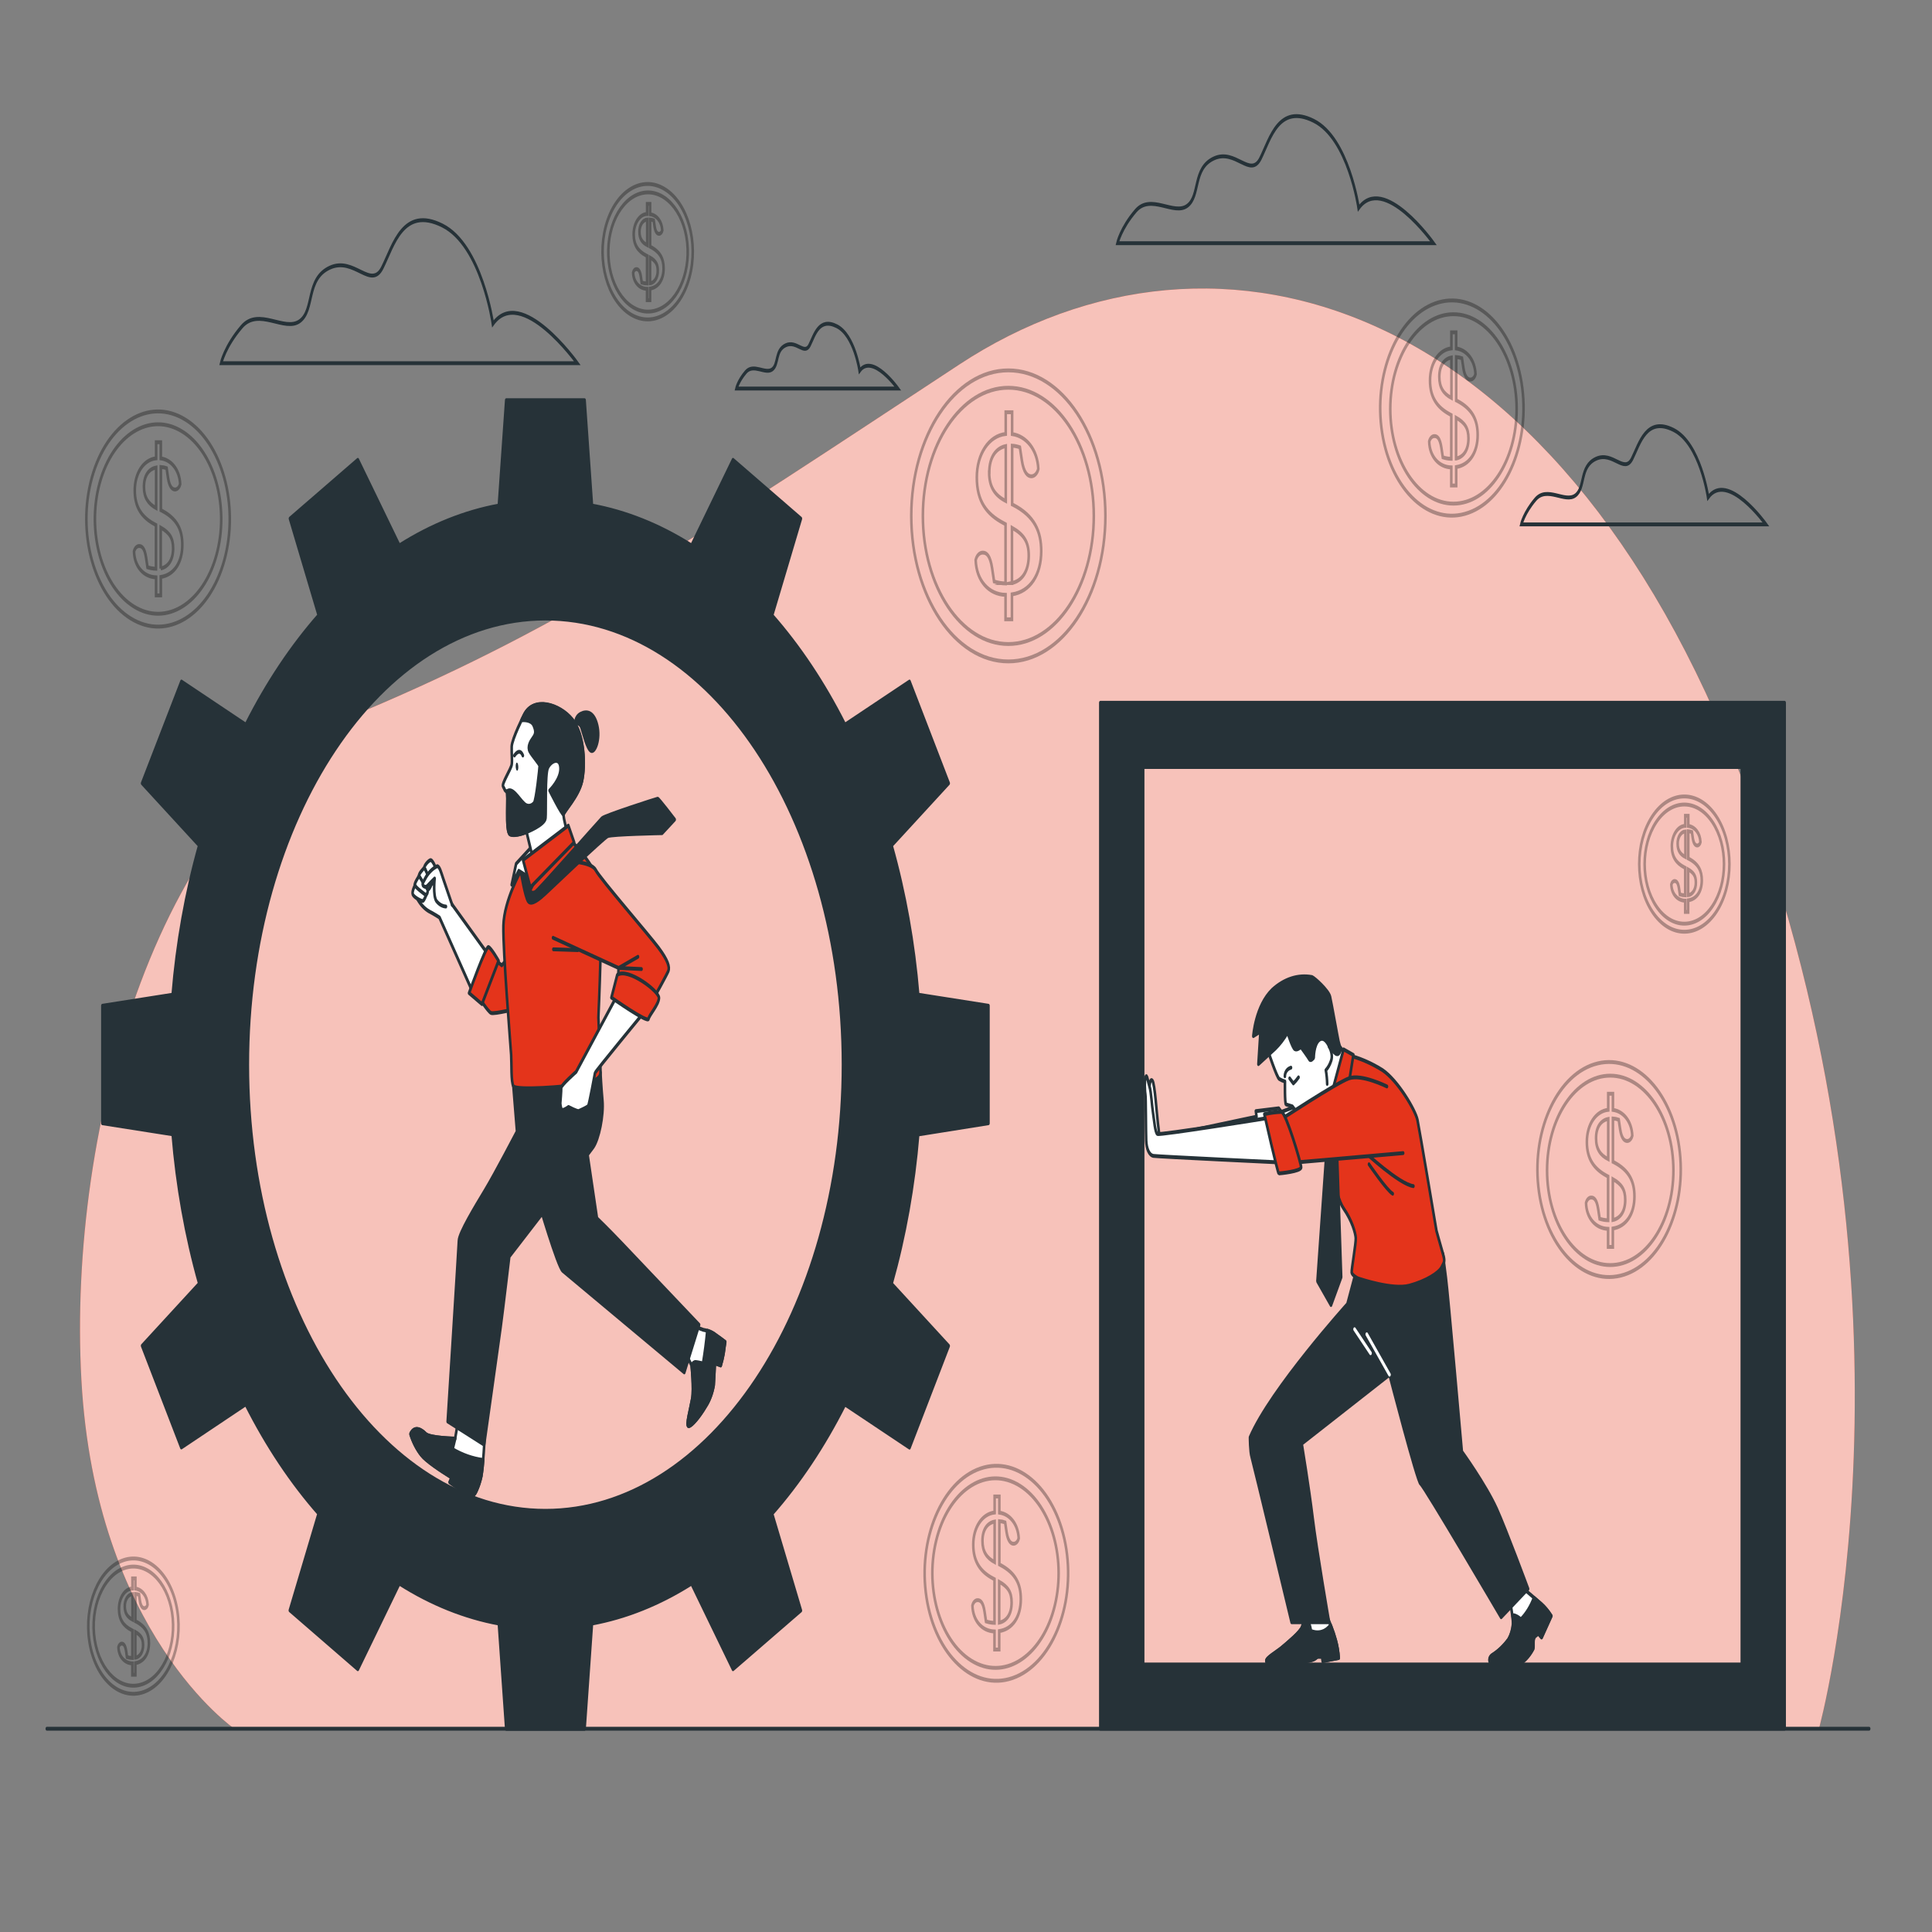 <?xml version="1.0" encoding="UTF-8"?>
<svg xmlns="http://www.w3.org/2000/svg" xmlns:xlink="http://www.w3.org/1999/xlink" width="500px" height="500px" viewBox="0 0 500 500" version="1.1">
<rect x="0" y="0" width="500" height="500" fill="#808080" stroke="none"/>
<defs>
<filter id="alpha" filterUnits="objectBoundingBox" x="0%" y="0%" width="100%" height="100%">
  <feColorMatrix type="matrix" in="SourceGraphic" values="0 0 0 0 1 0 0 0 0 1 0 0 0 0 1 0 0 0 1 0"/>
</filter>
<mask id="mask0">
  <g filter="url(#alpha)">
<rect x="0" y="0" width="500" height="500" style="fill:rgb(0%,0%,0%);fill-opacity:0.698;stroke:none;"/>
  </g>
</mask>
<clipPath id="clip1">
  <rect x="0" y="0" width="500" height="500"/>
</clipPath>
<g id="surface5" clip-path="url(#clip1)">
<path style=" stroke:none;fill-rule:nonzero;fill:rgb(100%,100%,100%);fill-opacity:1;" d="M 470.727 447.449 C 470.727 447.449 500.602 339.289 453.215 208 C 405.828 76.711 315.172 50.34 248.215 94.371 C 181.254 138.398 147.262 161.59 94.215 184 C 41.168 206.41 17.461 291.391 21.066 357.059 C 24.672 422.73 60.727 447.449 60.727 447.449 Z M 470.727 447.449 "/>
</g>
<mask id="mask1">
  <g filter="url(#alpha)">
<rect x="0" y="0" width="500" height="500" style="fill:rgb(0%,0%,0%);fill-opacity:0.302;stroke:none;"/>
  </g>
</mask>
<clipPath id="clip2">
  <rect x="0" y="0" width="500" height="500"/>
</clipPath>
<g id="surface8" clip-path="url(#clip2)">
<path style="fill:none;stroke-width:1;stroke-linecap:butt;stroke-linejoin:miter;stroke:rgb(0%,0%,0%);stroke-opacity:1;stroke-miterlimit:10;" d="M 403.998 142.66 C 403.998 137.57 401.449 133.551 393.088 130.66 L 392.719 130.539 L 392.719 115.34 C 393.732 115.387 394.734 115.527 395.719 115.762 L 396.492 119.172 C 397.23 122.391 398.777 123.262 400.143 123.262 C 401.373 123.285 402.475 122.508 402.867 121.34 C 402.527 116.422 398.279 112.879 392.713 112.34 L 392.713 106.691 L 390.229 106.691 L 390.229 112.309 C 383.648 112.781 379.008 117.539 379.008 123.551 C 379.008 129.738 382.852 133.09 389.361 135.379 L 390.158 135.672 L 390.158 151 C 388.664 150.973 387.176 150.805 385.711 150.488 L 384.961 147.109 C 384.211 143.82 382.852 143.02 381.357 143.02 C 380.109 142.984 378.984 143.762 378.568 144.941 C 378.82 150.25 383.689 153.859 390.158 153.941 L 390.158 160.27 L 392.643 160.27 L 392.643 153.82 C 399.721 153.129 403.998 148.699 403.998 142.66 Z M 383.848 122.262 C 383.848 118.262 386.52 115.961 390.24 115.441 L 390.24 129.66 C 386.098 128.23 383.801 126.078 383.801 122.262 Z M 392.648 150.898 L 392.648 136.57 C 397.213 138.32 399.158 140.18 399.158 143.828 C 399.111 147.828 396.609 150.32 392.602 150.898 Z M 392.648 150.898 " transform="matrix(0.667,0,0,1,0,0)"/>
<path style="fill:none;stroke-width:1;stroke-linecap:butt;stroke-linejoin:miter;stroke:rgb(0%,0%,0%);stroke-opacity:1;stroke-miterlimit:10;" d="M 428.9 133.512 C 428.9 112.711 412.037 95.852 391.242 95.852 C 370.441 95.852 353.578 112.711 353.578 133.512 C 353.578 154.309 370.441 171.172 391.242 171.172 C 412.037 171.172 428.9 154.309 428.9 133.512 Z M 428.9 133.512 " transform="matrix(0.667,0,0,1,0,0)"/>
<path style="fill:none;stroke-width:1;stroke-linecap:butt;stroke-linejoin:miter;stroke:rgb(0%,0%,0%);stroke-opacity:1;stroke-miterlimit:10;" d="M 424.4 133.512 C 424.4 115.195 409.553 100.352 391.242 100.352 C 372.926 100.352 358.078 115.195 358.078 133.512 C 358.078 151.824 372.926 166.672 391.242 166.672 C 409.553 166.672 424.4 151.824 424.4 133.512 Z M 424.4 133.512 " transform="matrix(0.667,0,0,1,0,0)"/>
</g>
<mask id="mask2">
  <g filter="url(#alpha)">
<rect x="0" y="0" width="500" height="500" style="fill:rgb(0%,0%,0%);fill-opacity:0.302;stroke:none;"/>
  </g>
</mask>
<clipPath id="clip3">
  <rect x="0" y="0" width="500" height="500"/>
</clipPath>
<g id="surface11" clip-path="url(#clip3)">
<path style="fill:none;stroke-width:1;stroke-linecap:butt;stroke-linejoin:miter;stroke:rgb(0%,0%,0%);stroke-opacity:1;stroke-miterlimit:10;" d="M 634.172 309.648 C 634.172 305.891 632.291 302.91 626.109 300.762 L 625.828 300.672 L 625.828 289.461 C 626.578 289.496 627.328 289.602 628.061 289.77 L 628.629 292.289 C 629.18 294.672 630.322 295.289 631.33 295.289 C 632.238 295.305 633.047 294.73 633.328 293.871 C 633.082 290.238 629.941 287.621 625.822 287.238 L 625.822 283.059 L 624 283.059 L 624 287.219 C 619.143 287.559 615.709 291.078 615.709 295.52 C 615.709 299.961 618.551 302.52 623.361 304.27 L 623.947 304.48 L 623.947 315.801 C 622.846 315.781 621.75 315.652 620.672 315.422 L 620.109 312.922 C 619.559 310.5 618.551 309.922 617.449 309.922 C 616.529 309.895 615.697 310.469 615.393 311.34 C 615.568 315.262 619.172 317.941 623.947 318.02 L 623.947 322.699 L 625.787 322.699 L 625.787 317.941 C 631.049 317.391 634.172 314.109 634.172 309.648 Z M 619.277 294.578 C 619.277 291.578 621.281 289.922 624 289.578 L 624 300 C 621 299 619.277 297.398 619.277 294.578 Z M 625.787 315.738 L 625.787 305.148 C 629.15 306.441 630.598 307.82 630.598 310.52 C 630.598 313.469 628.752 315.309 625.787 315.738 Z M 625.787 315.738 " transform="matrix(0.667,0,0,1,0,0)"/>
<path style="fill:none;stroke-width:1;stroke-linecap:butt;stroke-linejoin:miter;stroke:rgb(0%,0%,0%);stroke-opacity:1;stroke-miterlimit:10;" d="M 652.609 302.888 C 652.612 287.522 640.148 275.06 624.777 275.059 C 609.412 275.06 596.951 287.52 596.952 302.891 C 596.948 318.262 609.413 330.72 624.778 330.719 C 640.149 330.72 652.61 318.26 652.609 302.888 Z M 652.609 302.888 " transform="matrix(0.658,-0.159,0.106,0.987,-26.78,103.06)"/>
<path style="fill:none;stroke-width:1;stroke-linecap:butt;stroke-linejoin:miter;stroke:rgb(0%,0%,0%);stroke-opacity:1;stroke-miterlimit:10;" d="M 649.289 302.891 C 649.289 289.352 638.314 278.379 624.779 278.379 C 611.244 278.379 600.27 289.352 600.27 302.891 C 600.27 316.426 611.244 327.398 624.779 327.398 C 638.314 327.398 649.289 316.426 649.289 302.891 Z M 649.289 302.891 " transform="matrix(0.667,0,0,1,0,0)"/>
</g>
<mask id="mask3">
  <g filter="url(#alpha)">
<rect x="0" y="0" width="500" height="500" style="fill:rgb(0%,0%,0%);fill-opacity:0.302;stroke:none;"/>
  </g>
</mask>
<clipPath id="clip4">
  <rect x="0" y="0" width="500" height="500"/>
</clipPath>
<g id="surface14" clip-path="url(#clip4)">
<path style="fill:none;stroke-width:1;stroke-linecap:butt;stroke-linejoin:miter;stroke:rgb(0%,0%,0%);stroke-opacity:1;stroke-miterlimit:10;" d="M 573.34 112.59 C 573.34 108.828 571.459 105.852 565.277 103.699 L 565.008 103.609 L 565.008 92.398 C 565.764 92.438 566.508 92.543 567.24 92.711 L 567.803 95.23 C 568.348 97.609 569.49 98.23 570.498 98.23 C 571.406 98.238 572.209 97.664 572.502 96.809 C 572.238 93.18 569.098 90.559 564.99 90.18 L 564.99 86 L 563.15 86 L 563.15 90.16 C 558.299 90.5 554.859 94.02 554.859 98.461 C 554.859 102.898 557.701 105.461 562.512 107.211 L 563.109 107.422 L 563.109 118.738 C 562.002 118.719 560.9 118.594 559.822 118.359 L 559.26 115.859 C 558.709 113.441 557.701 112.859 556.6 112.859 C 555.68 112.836 554.842 113.41 554.537 114.281 C 554.719 118.199 558.322 120.879 563.109 120.961 L 563.109 125.641 L 565.002 125.641 L 565.002 120.879 C 570.223 120.32 573.34 117.051 573.34 112.59 Z M 558.463 97.52 C 558.463 94.52 560.461 92.859 563.168 92.52 L 563.168 103 C 560.15 101.922 558.463 100.34 558.463 97.52 Z M 564.961 118.672 L 564.961 108.09 C 568.33 109.379 569.771 110.762 569.771 113.461 C 569.771 116.41 567.92 118.25 565.002 118.672 Z M 564.961 118.672 " transform="matrix(0.667,0,0,1,0,0)"/>
<path style="fill:none;stroke-width:1;stroke-linecap:butt;stroke-linejoin:miter;stroke:rgb(0%,0%,0%);stroke-opacity:1;stroke-miterlimit:10;" d="M 591.782 105.832 C 591.777 90.46 579.322 78.002 563.947 78 C 548.579 78 536.122 90.46 536.121 105.83 C 536.12 121.201 548.582 133.66 563.95 133.66 C 579.319 133.661 591.781 121.202 591.782 105.832 Z M 591.782 105.832 " transform="matrix(0.648,-0.233,0.155,0.973,-6.1,134.03)"/>
<path style="fill:none;stroke-width:1;stroke-linecap:butt;stroke-linejoin:miter;stroke:rgb(0%,0%,0%);stroke-opacity:1;stroke-miterlimit:10;" d="M 588.463 105.828 C 588.463 92.293 577.488 81.32 563.947 81.32 C 550.412 81.32 539.438 92.293 539.438 105.828 C 539.438 119.367 550.412 130.34 563.947 130.34 C 577.488 130.34 588.463 119.367 588.463 105.828 Z M 588.463 105.828 " transform="matrix(0.667,0,0,1,0,0)"/>
</g>
<mask id="mask4">
  <g filter="url(#alpha)">
<rect x="0" y="0" width="500" height="500" style="fill:rgb(0%,0%,0%);fill-opacity:0.302;stroke:none;"/>
  </g>
</mask>
<clipPath id="clip5">
  <rect x="0" y="0" width="500" height="500"/>
</clipPath>
<g id="surface17" clip-path="url(#clip5)">
<path style="fill:none;stroke-width:1;stroke-linecap:butt;stroke-linejoin:miter;stroke:rgb(0%,0%,0%);stroke-opacity:1;stroke-miterlimit:10;" d="M 257.479 69.48 C 257.479 67.121 256.301 65.25 252.41 63.891 L 252.24 63.828 L 252.24 56.828 C 252.715 56.852 253.184 56.918 253.641 57.031 L 253.998 58.609 C 254.338 60.109 255.059 60.512 255.697 60.512 C 256.271 60.523 256.781 60.16 256.963 59.621 C 256.799 57.328 254.83 55.691 252.24 55.449 L 252.24 52.77 L 251.092 52.77 L 251.092 55.379 C 248.221 55.43 245.912 57.742 245.871 60.609 C 245.871 63.488 247.658 65.039 250.682 66.109 L 251.062 66.238 L 251.062 73.371 C 250.365 73.355 249.674 73.273 248.988 73.129 L 248.643 71.559 C 248.291 70.031 247.641 69.648 246.973 69.648 C 246.387 69.633 245.859 69.996 245.672 70.551 C 245.777 73.02 248.051 74.699 251.062 74.75 L 251.062 77.691 L 252.211 77.691 L 252.211 74.691 C 255.521 74.352 257.479 72.289 257.479 69.48 Z M 248.121 60 C 248.074 58.297 249.416 56.879 251.121 56.828 L 251.121 63.441 C 249.188 62.77 248.121 61.77 248.121 60 Z M 252.211 73.309 L 252.211 66.648 C 254.332 67.469 255.211 68.328 255.211 70.031 C 255.275 71.762 253.939 73.223 252.211 73.309 Z M 252.211 73.309 " transform="matrix(0.667,0,0,1,0,0)"/>
<path style="fill:none;stroke-width:1;stroke-linecap:butt;stroke-linejoin:miter;stroke:rgb(0%,0%,0%);stroke-opacity:1;stroke-miterlimit:10;" d="M 269.087 65.228 C 269.091 55.56 261.249 47.721 251.58 47.72 C 241.91 47.719 234.069 55.561 234.07 65.228 C 234.069 74.902 241.91 82.741 251.579 82.742 C 261.252 82.741 269.09 74.901 269.087 65.228 Z M 269.087 65.228 " transform="matrix(0.252,-0.926,0.617,0.379,63.967,273.38)"/>
<path style="fill:none;stroke-width:1;stroke-linecap:butt;stroke-linejoin:miter;stroke:rgb(0%,0%,0%);stroke-opacity:1;stroke-miterlimit:10;" d="M 266.998 65.228 C 266.997 56.714 260.096 49.811 251.577 49.811 C 243.064 49.808 236.162 56.714 236.162 65.231 C 236.157 73.747 243.064 80.652 251.577 80.651 C 260.097 80.65 266.999 73.745 266.998 65.228 Z M 266.998 65.228 " transform="matrix(0.658,-0.161,0.107,0.987,-4.813,41.34)"/>
</g>
<mask id="mask5">
  <g filter="url(#alpha)">
<rect x="0" y="0" width="500" height="500" style="fill:rgb(0%,0%,0%);fill-opacity:0.302;stroke:none;"/>
  </g>
</mask>
<clipPath id="clip6">
  <rect x="0" y="0" width="500" height="500"/>
</clipPath>
<g id="surface20" clip-path="url(#clip6)">
<path style="fill:none;stroke-width:1;stroke-linecap:butt;stroke-linejoin:miter;stroke:rgb(0%,0%,0%);stroke-opacity:1;stroke-miterlimit:10;" d="M 57.779 425.211 C 57.779 422.84 56.602 420.969 52.711 419.621 L 52.529 419.559 L 52.529 412.512 C 53.004 412.535 53.479 412.598 53.941 412.699 L 54.287 414.289 C 54.639 415.781 55.359 416.191 55.992 416.191 C 56.561 416.203 57.076 415.844 57.258 415.301 C 57.1 413.012 55.119 411.359 52.529 411.121 L 52.529 408.488 L 51.381 408.488 L 51.381 411.109 C 48.521 411.16 46.213 413.469 46.172 416.328 C 46.172 419.211 47.947 420.77 50.982 421.84 L 51.352 421.969 L 51.352 429.09 C 50.654 429.078 49.963 429 49.277 428.852 L 48.932 427.281 C 48.592 425.75 47.93 425.379 47.262 425.379 C 46.682 425.367 46.16 425.727 45.961 426.27 C 46.078 428.738 48.34 430.422 51.352 430.48 L 51.352 433.422 L 52.512 433.422 L 52.512 430.422 C 55.811 430.078 57.779 428 57.779 425.211 Z M 48.41 415.73 C 48.363 414.027 49.705 412.609 51.41 412.559 L 51.41 419.16 C 49.482 418.5 48.41 417.5 48.41 415.73 Z M 52.512 429 L 52.512 422.34 C 54.621 423.148 55.512 424.02 55.512 425.711 C 55.57 427.441 54.24 428.902 52.512 429 Z M 52.512 429 " transform="matrix(0.667,0,0,1,0,0)"/>
<path style="fill:none;stroke-width:1;stroke-linecap:butt;stroke-linejoin:miter;stroke:rgb(0%,0%,0%);stroke-opacity:1;stroke-miterlimit:10;" d="M 69.381 420.96 C 69.381 411.291 61.54 403.448 51.871 403.45 C 42.202 403.451 34.361 411.29 34.36 420.962 C 34.36 430.631 42.202 438.47 51.871 438.472 C 61.54 438.47 69.38 430.632 69.381 420.96 Z M 69.381 420.96 " transform="matrix(0.649,-0.23,0.153,0.973,-63.553,23.18)"/>
<path style="fill:none;stroke-width:1;stroke-linecap:butt;stroke-linejoin:miter;stroke:rgb(0%,0%,0%);stroke-opacity:1;stroke-miterlimit:10;" d="M 67.292 420.96 C 67.291 412.443 60.384 405.539 51.871 405.541 C 43.352 405.541 36.449 412.444 36.449 420.961 C 36.451 429.475 43.352 436.381 51.871 436.381 C 60.384 436.379 67.293 429.477 67.292 420.96 Z M 67.292 420.96 " transform="matrix(0.649,-0.23,0.153,0.973,-63.553,23.18)"/>
</g>
<mask id="mask6">
  <g filter="url(#alpha)">
<rect x="0" y="0" width="500" height="500" style="fill:rgb(0%,0%,0%);fill-opacity:0.302;stroke:none;"/>
  </g>
</mask>
<clipPath id="clip7">
  <rect x="0" y="0" width="500" height="500"/>
</clipPath>
<g id="surface23" clip-path="url(#clip7)">
<path style="fill:none;stroke-width:1;stroke-linecap:butt;stroke-linejoin:miter;stroke:rgb(0%,0%,0%);stroke-opacity:1;stroke-miterlimit:10;" d="M 660.299 227.828 C 660.299 225.469 659.121 223.602 655.23 222.238 L 655.061 222.18 L 655.061 215.129 C 655.529 215.152 655.998 215.219 656.461 215.328 L 656.812 216.91 C 657.158 218.41 657.879 218.809 658.512 218.809 C 659.086 218.824 659.602 218.465 659.777 217.922 C 659.619 215.629 657.65 213.988 655.061 213.75 L 655.061 211.121 L 653.9 211.121 L 653.9 213.73 C 651.035 213.785 648.732 216.098 648.691 218.961 C 648.691 221.84 650.473 223.391 653.502 224.461 L 653.871 224.59 L 653.871 231.719 C 653.18 231.703 652.488 231.625 651.809 231.48 L 651.451 229.91 C 651.111 228.379 650.449 228.012 649.781 228.012 C 649.201 227.992 648.68 228.352 648.492 228.898 C 648.598 231.371 650.859 233.051 653.871 233.102 L 653.871 236 L 655.002 236 L 655.002 233 C 658.342 232.699 660.299 230.641 660.299 227.828 Z M 650.941 218.352 C 650.918 217.531 651.217 216.738 651.779 216.141 C 652.342 215.547 653.121 215.199 653.941 215.18 L 653.941 221.789 C 652.002 221.121 650.941 220.129 650.941 218.352 Z M 655.002 231.66 L 655.002 225 C 657.117 225.809 658.002 226.672 658.002 228.371 C 658.072 230.105 656.736 231.574 655.002 231.66 Z M 655.002 231.66 " transform="matrix(0.667,0,0,1,0,0)"/>
<path style="fill:none;stroke-width:1;stroke-linecap:butt;stroke-linejoin:miter;stroke:rgb(0%,0%,0%);stroke-opacity:1;stroke-miterlimit:10;" d="M 671.899 223.578 C 671.897 213.909 664.058 206.07 654.39 206.069 C 644.718 206.07 636.879 213.909 636.88 223.578 C 636.879 233.249 644.718 241.088 654.39 241.087 C 664.058 241.088 671.897 233.249 671.899 223.578 Z M 671.899 223.578 " transform="matrix(0.471,-0.707,0.471,0.707,22.38,528.21)"/>
<path style="fill:none;stroke-width:1;stroke-linecap:butt;stroke-linejoin:miter;stroke:rgb(0%,0%,0%);stroke-opacity:1;stroke-miterlimit:10;" d="M 669.808 223.581 C 669.808 215.062 662.905 208.16 654.387 208.16 C 645.875 208.161 638.97 215.066 638.969 223.578 C 638.969 232.096 645.871 238.999 654.39 238.999 C 662.905 239.002 669.811 232.096 669.808 223.581 Z M 669.808 223.581 " transform="matrix(0.471,-0.707,0.471,0.707,22.38,528.21)"/>
</g>
<mask id="mask7">
  <g filter="url(#alpha)">
<rect x="0" y="0" width="500" height="500" style="fill:rgb(0%,0%,0%);fill-opacity:0.302;stroke:none;"/>
  </g>
</mask>
<clipPath id="clip8">
  <rect x="0" y="0" width="500" height="500"/>
</clipPath>
<g id="surface26" clip-path="url(#clip8)">
<path style="fill:none;stroke-width:1;stroke-linecap:butt;stroke-linejoin:miter;stroke:rgb(0%,0%,0%);stroke-opacity:1;stroke-miterlimit:10;" d="M 396.082 413.852 C 396.082 410.102 394.213 407.121 388.02 404.969 L 387.75 404.871 L 387.75 393.672 C 388.506 393.707 389.262 393.82 390 394 L 390.562 396.52 C 391.107 398.898 392.262 399.52 393.258 399.52 C 394.166 399.527 394.969 398.957 395.262 398.102 C 394.998 394.461 391.857 391.852 387.75 391.469 L 387.75 387.289 L 385.922 387.289 L 385.922 391.441 C 381.059 391.789 377.631 395.309 377.631 399.75 C 377.631 404.191 380.473 406.801 385.271 408.488 L 385.869 408.699 L 385.869 420 C 384.762 419.977 383.66 419.848 382.582 419.621 L 382.02 417.121 C 381.469 414.691 380.473 414.121 379.371 414.121 C 378.445 414.09 377.613 414.668 377.309 415.539 C 377.49 419.461 381.082 422.129 385.869 422.219 L 385.869 426.898 L 387.697 426.898 L 387.697 422.129 C 393 421.59 396.082 418.32 396.082 413.852 Z M 381.199 398.781 C 381.199 395.781 383.197 394.129 385.922 393.781 L 385.922 404.289 C 382.893 403.191 381.199 401.602 381.199 398.781 Z M 387.697 419.941 L 387.697 409.359 C 391.072 410.648 392.508 412.031 392.508 414.719 C 392.508 417.68 390.662 419.52 387.697 419.941 Z M 387.697 419.941 " transform="matrix(0.667,0,0,1,0,0)"/>
<path style="fill:none;stroke-width:1;stroke-linecap:butt;stroke-linejoin:miter;stroke:rgb(0%,0%,0%);stroke-opacity:1;stroke-miterlimit:10;" d="M 414.52 407.1 C 414.523 391.729 402.058 379.269 386.692 379.27 C 371.319 379.269 358.861 391.73 358.859 407.098 C 358.862 422.471 371.321 434.929 386.688 434.929 C 402.06 434.93 414.518 422.468 414.52 407.1 Z M 414.52 407.1 " transform="matrix(0.65,-0.225,0.15,0.974,-54.547,97.66)"/>
<path style="fill:none;stroke-width:1;stroke-linecap:butt;stroke-linejoin:miter;stroke:rgb(0%,0%,0%);stroke-opacity:1;stroke-miterlimit:10;" d="M 411.2 407.103 C 411.201 393.566 400.228 382.589 386.691 382.592 C 373.155 382.589 362.179 393.565 362.182 407.101 C 362.18 420.638 373.151 431.61 386.691 431.612 C 400.225 431.61 411.201 420.633 411.2 407.103 Z M 411.2 407.103 " transform="matrix(0.226,-0.941,0.627,0.34,-85.013,632.58)"/>
</g>
<mask id="mask8">
  <g filter="url(#alpha)">
<rect x="0" y="0" width="500" height="500" style="fill:rgb(0%,0%,0%);fill-opacity:0.302;stroke:none;"/>
  </g>
</mask>
<clipPath id="clip9">
  <rect x="0" y="0" width="500" height="500"/>
</clipPath>
<g id="surface29" clip-path="url(#clip9)">
<path style="fill:none;stroke-width:1;stroke-linecap:butt;stroke-linejoin:miter;stroke:rgb(0%,0%,0%);stroke-opacity:1;stroke-miterlimit:10;" d="M 70.74 141 C 70.74 137.25 68.871 134.27 62.678 132.121 L 62.408 132.031 L 62.408 120.852 C 63.164 120.883 63.908 120.988 64.641 121.16 L 65.197 123.68 C 65.748 126.059 66.902 126.68 67.898 126.68 C 68.801 126.688 69.609 126.117 69.902 125.262 C 69.65 121.629 66.498 119.012 62.391 118.629 L 62.391 114.449 L 60.58 114.449 L 60.58 118.609 C 55.723 118.949 52.289 122.469 52.289 126.91 C 52.289 131.352 55.131 133.91 59.941 135.66 L 60.527 135.871 L 60.527 147.191 C 59.426 147.172 58.324 147.043 57.24 146.809 L 56.678 144.309 C 56.133 141.891 55.131 141.309 54.029 141.309 C 53.115 141.293 52.301 141.867 52.002 142.73 C 52.178 146.648 55.77 149.32 60.562 149.41 L 60.562 154.09 L 62.391 154.09 L 62.391 149.32 C 67.617 148.77 70.74 145.5 70.74 141 Z M 55.857 126 C 55.857 123 57.861 121.34 60.58 121 L 60.58 131.5 C 57.562 130.371 55.857 128.781 55.857 126 Z M 62.361 147.148 L 62.361 136.539 C 65.73 137.828 67.172 139.211 67.172 141.91 C 67.172 144.859 65.32 146.699 62.361 147.121 Z M 62.361 147.148 " transform="matrix(0.667,0,0,1,0,0)"/>
<path style="fill:none;stroke-width:1;stroke-linecap:butt;stroke-linejoin:miter;stroke:rgb(0%,0%,0%);stroke-opacity:1;stroke-miterlimit:10;" d="M 89.181 134.279 C 89.183 118.911 76.719 106.449 61.349 106.448 C 45.982 106.452 33.518 118.908 33.519 134.282 C 33.52 149.648 45.981 162.111 61.35 162.113 C 76.718 162.108 89.181 149.653 89.181 134.279 Z M 89.181 134.279 " transform="matrix(0.255,-0.924,0.616,0.383,-57.453,139.58)"/>
<path style="fill:none;stroke-width:1;stroke-linecap:butt;stroke-linejoin:miter;stroke:rgb(0%,0%,0%);stroke-opacity:1;stroke-miterlimit:10;" d="M 85.861 134.278 C 85.862 120.744 74.886 109.771 61.351 109.771 C 47.813 109.772 36.84 120.742 36.842 134.281 C 36.842 147.816 47.814 158.79 61.348 158.79 C 74.886 158.789 85.859 147.819 85.861 134.278 Z M 85.861 134.278 " transform="matrix(0.255,-0.924,0.616,0.383,-57.453,139.58)"/>
</g>
</defs>
<g id="surface1">
<path style=" stroke:none;fill-rule:nonzero;fill:rgb(89.412%,20.392%,10.588%);fill-opacity:1;" d="M 470.727 447.449 C 470.727 447.449 500.602 339.289 453.215 208 C 405.828 76.711 315.172 50.34 248.215 94.371 C 181.254 138.398 147.262 161.59 94.215 184 C 41.168 206.41 17.461 291.391 21.066 357.059 C 24.672 422.73 60.727 447.449 60.727 447.449 Z M 470.727 447.449 "/>
<use xlink:href="#surface5" mask="url(#mask0)"/>
<use xlink:href="#surface8" mask="url(#mask1)"/>
<use xlink:href="#surface11" mask="url(#mask2)"/>
<use xlink:href="#surface14" mask="url(#mask3)"/>
<use xlink:href="#surface17" mask="url(#mask4)"/>
<use xlink:href="#surface20" mask="url(#mask5)"/>
<use xlink:href="#surface23" mask="url(#mask6)"/>
<use xlink:href="#surface26" mask="url(#mask7)"/>
<use xlink:href="#surface29" mask="url(#mask8)"/>
<path style="fill:none;stroke-width:1;stroke-linecap:butt;stroke-linejoin:miter;stroke:rgb(14.902%,19.608%,21.961%);stroke-opacity:1;stroke-miterlimit:10;" d="M 527.15 53.852 C 527.15 53.852 523.277 35.781 509.719 31.27 C 496.16 26.762 492.938 35.781 489.07 41 C 485.197 46.219 479.391 38.41 471 41 C 462.609 43.59 465.838 50.68 460.67 53.262 C 455.502 55.84 446.479 50.031 440.672 54.551 C 434.859 59.07 433.57 62.941 433.57 62.941 L 556.189 62.941 C 556.189 62.941 536.83 44.82 527.15 53.852 Z M 527.15 53.852 " transform="matrix(0.667,0,0,1,0,0)"/>
<path style="fill:none;stroke-width:1;stroke-linecap:butt;stroke-linejoin:miter;stroke:rgb(14.902%,19.608%,21.961%);stroke-opacity:1;stroke-miterlimit:10;" d="M 333.539 95.941 C 333.539 95.941 331.541 86.711 324.639 84.41 C 317.742 82.109 316.072 86.711 314.098 89.352 C 312.129 91.988 309.1 88.031 304.869 89.352 C 300.639 90.672 302.232 94.289 299.602 95.609 C 296.971 96.93 292.342 93.961 289.383 96.27 C 286.418 98.578 285.75 100.551 285.75 100.551 L 348.369 100.551 C 348.369 100.551 338.479 91.328 333.539 95.941 Z M 333.539 95.941 " transform="matrix(0.667,0,0,1,0,0)"/>
<path style="fill:none;stroke-width:1;stroke-linecap:butt;stroke-linejoin:miter;stroke:rgb(14.902%,19.608%,21.961%);stroke-opacity:1;stroke-miterlimit:10;" d="M 662.748 128.719 C 662.748 128.719 659.748 114.719 649.26 111.238 C 638.771 107.762 636.258 114.73 633.258 118.73 C 630.258 122.73 625.77 116.73 619.26 118.73 C 612.75 120.73 615.258 126.219 611.262 128.219 C 607.26 130.219 600.258 125.719 595.781 129.219 C 591.299 132.719 590.279 135.711 590.279 135.711 L 685.201 135.711 C 685.201 135.711 670.242 121.73 662.748 128.719 Z M 662.748 128.719 " transform="matrix(0.667,0,0,1,0,0)"/>
<path style="fill:none;stroke-width:1;stroke-linecap:butt;stroke-linejoin:miter;stroke:rgb(14.902%,19.608%,21.961%);stroke-opacity:1;stroke-miterlimit:10;" d="M 191.25 83.809 C 191.25 83.809 186.891 63.449 171.621 58.359 C 156.352 53.27 152.713 63.449 148.348 69.27 C 143.988 75.09 137.438 66.359 127.98 69.27 C 118.518 72.18 122.162 80.18 116.35 83.09 C 110.537 86 100.348 79.449 93.803 84.539 C 87.252 89.629 85.799 93.988 85.799 93.988 L 223.998 93.988 C 223.998 93.988 202.16 73.629 191.25 83.809 Z M 191.25 83.809 " transform="matrix(0.667,0,0,1,0,0)"/>
<path style="fill-rule:nonzero;fill:rgb(14.902%,19.608%,21.961%);fill-opacity:1;stroke-width:1;stroke-linecap:round;stroke-linejoin:round;stroke:rgb(14.902%,19.608%,21.961%);stroke-opacity:1;stroke-miterlimit:4;" d="M 426.932 181.879 L 426.932 447.391 L 692.449 447.391 L 692.449 181.879 Z M 675.832 430.77 L 443.549 430.77 L 443.549 198.5 L 675.832 198.5 Z M 675.832 430.77 " transform="matrix(0.667,0,0,1,0,0)"/>
<path style="fill-rule:nonzero;fill:rgb(100%,100%,100%);fill-opacity:1;stroke-width:1;stroke-linecap:round;stroke-linejoin:round;stroke:rgb(14.902%,19.608%,21.961%);stroke-opacity:1;stroke-miterlimit:4;" d="M 445.998 281.262 C 445.998 281.262 446.18 278.891 447.141 279.68 C 448.102 280.469 448.869 288.68 449.268 290.68 C 449.672 292.68 449.842 294.34 449.842 294.34 L 487.541 289 L 487.277 287.559 L 496.172 286.828 L 497.221 287.75 L 503.93 286.039 L 505.383 289.328 L 489.439 298.641 L 447.92 296.109 Z M 445.998 281.262 " transform="matrix(0.667,0,0,1,0,0)"/>
<path style="fill-rule:nonzero;fill:rgb(100%,100%,100%);fill-opacity:1;stroke-width:1;stroke-linecap:round;stroke-linejoin:round;stroke:rgb(14.902%,19.608%,21.961%);stroke-opacity:1;stroke-miterlimit:4;" d="M 492 272 C 492 272 495.422 278.84 496.342 279.23 C 497.068 279.516 497.812 279.738 498.58 279.891 C 498.58 279.891 498.451 285.68 498.973 285.809 C 499.488 285.941 501.469 286.34 501.469 286.34 C 501.469 286.34 507.662 292 508.471 291.34 C 509.279 290.68 512.408 288.18 512.408 288.18 L 518.473 290.941 L 522.352 273 L 519.721 270.762 C 519.721 270.762 514.33 264.84 511.172 262.602 C 508.008 260.359 499.459 260.371 495.768 262.871 C 492.082 265.371 491.303 270.781 492 272 Z M 492 272 " transform="matrix(0.667,0,0,1,0,0)"/>
<path style="fill-rule:nonzero;fill:rgb(14.902%,19.608%,21.961%);fill-opacity:1;stroke-width:1;stroke-linecap:round;stroke-linejoin:round;stroke:rgb(14.902%,19.608%,21.961%);stroke-opacity:1;stroke-miterlimit:4;" d="M 499.588 267.23 C 498.17 268.855 496.529 270.27 494.719 271.441 C 491.959 273.148 488.268 275.391 488.268 275.391 L 489.059 266.969 L 486.299 268.148 C 486.299 268.148 487.09 260.391 493.67 256.148 C 498.287 253.355 503.707 252.195 509.062 252.859 C 510.117 253.121 515.508 256.41 516.059 257.988 C 516.609 259.57 519.059 268.781 519.352 269.57 C 519.639 270.359 520.348 271.672 520.002 272.07 C 519.65 272.469 519.352 273.07 518.291 272.719 C 517.312 272.191 516.428 271.52 515.66 270.719 C 515.66 270.719 513.949 267.961 511.852 269.141 C 509.748 270.32 509.742 273.75 509.742 273.75 C 509.742 273.75 508.559 274.801 508.031 274.141 C 507.498 273.48 504.738 270.98 504.738 270.98 C 504.738 270.98 503.291 271.91 502.371 271.512 C 501.451 271.109 499.588 267.23 499.588 267.23 Z M 499.588 267.23 " transform="matrix(0.667,0,0,1,0,0)"/>
<path style="fill:none;stroke-width:1;stroke-linecap:round;stroke-linejoin:round;stroke:rgb(14.902%,19.608%,21.961%);stroke-opacity:1;stroke-miterlimit:4;" d="M 498.539 278.539 C 498.539 278.539 498.41 276.828 500.912 276.309 " transform="matrix(0.667,0,0,1,0,0)"/>
<path style="fill:none;stroke-width:1;stroke-linecap:round;stroke-linejoin:round;stroke:rgb(14.902%,19.608%,21.961%);stroke-opacity:1;stroke-miterlimit:4;" d="M 500.379 279.07 L 501.832 280.391 C 502.547 279.93 503.221 279.402 503.83 278.809 " transform="matrix(0.667,0,0,1,0,0)"/>
<path style="fill:none;stroke-width:1;stroke-linecap:round;stroke-linejoin:round;stroke:rgb(14.902%,19.608%,21.961%);stroke-opacity:1;stroke-miterlimit:4;" d="M 515.643 270.781 C 515.643 270.781 517.482 272.781 516.428 274.602 C 515.965 275.539 515.279 276.352 514.43 276.969 C 514.74 278.129 514.916 279.32 514.951 280.52 " transform="matrix(0.667,0,0,1,0,0)"/>
<path style="fill-rule:nonzero;fill:rgb(100%,100%,100%);fill-opacity:1;stroke-width:1;stroke-linecap:round;stroke-linejoin:round;stroke:rgb(14.902%,19.608%,21.961%);stroke-opacity:1;stroke-miterlimit:4;" d="M 506.361 418.32 C 506.039 419.266 505.658 420.191 505.219 421.09 C 504.562 422.398 499.828 425.012 497.537 426.309 C 495.252 427.609 491.18 429.09 491.338 429.898 C 491.502 430.711 500.971 430.559 503.912 430.23 C 506.848 429.898 509.303 429.738 510.27 429.23 L 511.271 428.738 L 513.07 428.738 L 513.229 429.879 L 519.439 429.07 C 519.287 427.5 518.895 425.957 518.291 424.5 C 517.775 423.262 517.178 422.062 516.498 420.91 L 514.998 418.48 Z M 506.361 418.32 " transform="matrix(0.667,0,0,1,0,0)"/>
<path style="fill-rule:nonzero;fill:rgb(14.902%,19.608%,21.961%);fill-opacity:1;stroke-width:1;stroke-linecap:round;stroke-linejoin:round;stroke:rgb(14.902%,19.608%,21.961%);stroke-opacity:1;stroke-miterlimit:4;" d="M 511.248 428.762 L 513.053 428.762 L 513.211 429.898 L 519.422 429.09 C 519.264 427.52 518.877 425.977 518.268 424.52 C 517.758 423.285 517.16 422.086 516.48 420.93 L 516.258 420.559 C 513.012 423.559 508.641 422.07 508.641 422.07 C 508.488 421.324 508.213 420.609 507.832 419.949 C 507.398 419.41 506.719 419.129 506.027 419.211 C 505.828 419.738 505.541 420.441 505.219 421.09 C 504.562 422.398 499.828 425.012 497.537 426.309 C 495.252 427.609 491.18 429.09 491.338 429.898 C 491.502 430.711 500.971 430.559 503.912 430.23 C 506.848 429.898 509.303 429.738 510.27 429.23 Z M 511.248 428.762 " transform="matrix(0.667,0,0,1,0,0)"/>
<path style="fill-rule:nonzero;fill:rgb(100%,100%,100%);fill-opacity:1;stroke-width:1;stroke-linecap:round;stroke-linejoin:round;stroke:rgb(14.902%,19.608%,21.961%);stroke-opacity:1;stroke-miterlimit:4;" d="M 586.002 414.621 C 586.002 414.621 587.338 419.879 586.998 420.531 C 586.787 421.926 586.189 423.23 585.27 424.301 C 583.43 425.977 581.314 427.332 579.018 428.301 C 577.389 428.961 577.389 430.75 580.02 430.75 C 582.65 430.75 589.09 430.641 590.309 430.262 C 592.078 429.434 593.625 428.203 594.832 426.672 C 595.148 426.02 594.498 424.059 595.641 423.41 L 596.789 422.762 L 598.09 423.762 L 601.852 418.211 C 600.715 417.004 599.42 415.957 598.002 415.102 C 595.711 413.801 591.803 411.512 591.803 411.512 Z M 586.002 414.621 " transform="matrix(0.667,0,0,1,0,0)"/>
<path style="fill-rule:nonzero;fill:rgb(14.902%,19.608%,21.961%);fill-opacity:1;stroke-width:1;stroke-linecap:round;stroke-linejoin:round;stroke:rgb(14.902%,19.608%,21.961%);stroke-opacity:1;stroke-miterlimit:4;" d="M 598.002 415.102 L 595.201 413.5 C 593.953 415.734 592.207 417.645 590.092 419.078 C 589.271 418.535 588.352 418.176 587.379 418.02 C 587.203 418.02 587.027 418.082 586.893 418.199 C 587.098 418.957 587.162 419.746 587.092 420.531 C 586.875 421.926 586.277 423.23 585.357 424.301 C 583.518 425.977 581.402 427.332 579.111 428.301 C 577.482 428.961 577.482 430.75 580.107 430.75 C 582.738 430.75 589.178 430.641 590.402 430.262 C 592.166 429.434 593.713 428.203 594.92 426.672 C 595.242 426.02 594.592 424.059 595.729 423.41 L 596.883 422.762 L 598.178 423.762 L 601.939 418.211 C 600.779 416.996 599.449 415.949 598.002 415.102 Z M 598.002 415.102 " transform="matrix(0.667,0,0,1,0,0)"/>
<path style="fill-rule:nonzero;fill:rgb(14.902%,19.608%,21.961%);fill-opacity:1;stroke-width:1;stroke-linecap:round;stroke-linejoin:round;stroke:rgb(14.902%,19.608%,21.961%);stroke-opacity:1;stroke-miterlimit:4;" d="M 526.389 328.5 L 522.803 337.5 C 522.803 337.5 493.002 359.559 484.998 372 C 484.998 372 484.998 375.59 485.648 377.059 C 486.299 378.531 501.152 419.828 501.152 419.828 L 515.678 419.828 C 515.678 419.828 510.779 400.891 509.32 392.891 C 507.861 384.891 505.072 373.629 505.072 373.629 L 539.15 355.801 C 539.15 355.801 549.902 383.5 551.197 384 C 552.498 384.5 582.451 418.539 582.451 418.539 L 592.898 411.199 C 592.898 411.199 584.391 395.891 580.752 390.531 C 576.48 384.25 567.199 375.68 567.199 375.68 C 567.199 375.68 561.809 334.551 561 330.629 C 560.191 326.711 559.852 324.48 559.852 324.48 C 559.852 324.48 540.762 330.621 526.389 328.5 Z M 526.389 328.5 " transform="matrix(0.667,0,0,1,0,0)"/>
<path style="fill-rule:nonzero;fill:rgb(89.412%,20.392%,10.588%);fill-opacity:1;stroke-width:1;stroke-linecap:round;stroke-linejoin:round;stroke:rgb(14.902%,19.608%,21.961%);stroke-opacity:1;stroke-miterlimit:4;" d="M 515.508 298 C 515.508 298 518.01 309.578 521.303 312.73 C 524.59 315.879 525.908 319.051 526.037 320.371 C 526.172 321.691 524.332 328.66 524.461 329.309 C 524.59 329.961 526.459 330.762 527.092 330.891 C 527.719 331.02 540.381 333.891 546.832 332.73 C 553.277 331.57 558.27 329.449 559.33 328 C 560.391 326.551 560.771 326.551 559.852 324.449 C 558.932 322.352 557.35 318.52 557.35 318.52 C 557.35 318.52 550.77 292.34 549.979 289.84 C 549.188 287.34 542.479 279.711 536.432 276.949 C 531.914 275.059 527.186 273.719 522.352 272.949 L 520.641 273.738 C 520.641 273.738 515.25 290.781 515.508 298 Z M 515.508 298 " transform="matrix(0.667,0,0,1,0,0)"/>
<path style="fill-rule:nonzero;fill:rgb(89.412%,20.392%,10.588%);fill-opacity:1;stroke-width:1;stroke-linecap:round;stroke-linejoin:round;stroke:rgb(14.902%,19.608%,21.961%);stroke-opacity:1;stroke-miterlimit:4;" d="M 521.303 271.57 L 513.932 289.859 L 519.99 294.461 L 525.117 273.02 Z M 521.303 271.57 " transform="matrix(0.667,0,0,1,0,0)"/>
<path style="fill-rule:nonzero;fill:rgb(100%,100%,100%);fill-opacity:1;stroke-width:1;stroke-linecap:round;stroke-linejoin:round;stroke:rgb(14.902%,19.608%,21.961%);stroke-opacity:1;stroke-miterlimit:4;" d="M 492.539 289.27 C 492.539 289.27 449.941 293.852 449.062 293.469 C 448.178 293.09 447.82 289.859 447.393 288.07 C 446.959 286.281 446.66 282.539 446.027 281.262 C 445.4 279.98 445.031 277.68 444.498 278.801 C 443.971 279.922 444.24 282.75 444.428 283.301 C 444.621 283.852 444.609 293.02 444.732 295.148 C 444.85 297.281 445.852 298.969 447.568 299.148 C 449.291 299.328 496.43 300.828 496.43 300.828 Z M 492.539 289.27 " transform="matrix(0.667,0,0,1,0,0)"/>
<path style="fill-rule:nonzero;fill:rgb(14.902%,19.608%,21.961%);fill-opacity:1;stroke-width:1;stroke-linecap:round;stroke-linejoin:round;stroke:rgb(14.902%,19.608%,21.961%);stroke-opacity:1;stroke-miterlimit:4;" d="M 515.508 290.25 L 511.172 331.57 L 516.428 337.75 L 520.383 330.52 L 518.408 290.91 Z M 515.508 290.25 " transform="matrix(0.667,0,0,1,0,0)"/>
<path style="fill:none;stroke-width:1;stroke-linecap:round;stroke-linejoin:round;stroke:rgb(14.902%,19.608%,21.961%);stroke-opacity:1;stroke-miterlimit:4;" d="M 529.723 298.281 C 529.723 298.281 542.883 306.441 548.408 306.969 " transform="matrix(0.667,0,0,1,0,0)"/>
<path style="fill:none;stroke-width:1;stroke-linecap:round;stroke-linejoin:round;stroke:rgb(14.902%,19.608%,21.961%);stroke-opacity:1;stroke-miterlimit:4;" d="M 531.17 301.309 C 531.17 301.309 538.172 308.148 540.381 308.941 " transform="matrix(0.667,0,0,1,0,0)"/>
<path style="fill-rule:nonzero;fill:rgb(89.412%,20.392%,10.588%);fill-opacity:1;stroke-width:1;stroke-linecap:round;stroke-linejoin:round;stroke:rgb(14.902%,19.608%,21.961%);stroke-opacity:1;stroke-miterlimit:4;" d="M 538.143 281.18 C 538.143 281.18 528.27 277.891 523.412 279.07 C 518.549 280.25 496.301 290 496.301 290 L 501.428 300.922 L 544.43 298.422 " transform="matrix(0.667,0,0,1,0,0)"/>
<path style="fill-rule:nonzero;fill:rgb(89.412%,20.392%,10.588%);fill-opacity:1;stroke-width:1;stroke-linecap:round;stroke-linejoin:round;stroke:rgb(14.902%,19.608%,21.961%);stroke-opacity:1;stroke-miterlimit:4;" d="M 490.57 288.352 C 490.57 288.352 495.768 303.68 496.172 303.68 C 496.57 303.68 504.85 303.148 504.85 302.102 C 504.85 301.051 498.932 287.891 497.221 287.75 C 494.994 287.805 492.773 288.004 490.57 288.352 Z M 490.57 288.352 " transform="matrix(0.667,0,0,1,0,0)"/>
<path style="fill:none;stroke-width:1;stroke-linecap:round;stroke-linejoin:round;stroke:rgb(100%,100%,100%);stroke-opacity:1;stroke-miterlimit:4;" d="M 539.133 355.762 L 530.309 345.309 " transform="matrix(0.667,0,0,1,0,0)"/>
<path style="fill:none;stroke-width:1;stroke-linecap:round;stroke-linejoin:round;stroke:rgb(100%,100%,100%);stroke-opacity:1;stroke-miterlimit:4;" d="M 531.779 350.211 L 525.58 344 " transform="matrix(0.667,0,0,1,0,0)"/>
<path style="fill-rule:nonzero;fill:rgb(14.902%,19.608%,21.961%);fill-opacity:1;stroke-width:1;stroke-linecap:round;stroke-linejoin:round;stroke:rgb(14.902%,19.608%,21.961%);stroke-opacity:1;stroke-miterlimit:4;" d="M 383.52 290.691 L 383.52 260.289 L 356.262 257.43 C 354.621 244.137 351.146 231.137 345.932 218.801 L 368.092 202.711 L 352.893 176.379 L 327.838 187.539 C 319.752 176.871 310.248 167.359 299.578 159.27 L 310.74 134.219 L 284.408 119 L 268.318 141.16 C 255.979 135.949 242.977 132.477 229.682 130.84 L 226.822 103.57 L 196.418 103.57 L 193.559 130.84 C 180.27 132.477 167.268 135.949 154.928 141.16 L 138.838 119 L 112.512 134.199 L 123.668 159.25 C 112.998 167.344 103.488 176.863 95.402 187.539 L 70.4 176.379 L 55.148 202.711 L 77.309 218.801 C 72.105 231.137 68.631 244.137 67.002 257.43 L 39.732 260.289 L 39.732 290.691 L 67.002 293.551 C 68.637 306.844 72.111 319.848 77.32 332.191 L 55.148 348.281 L 70.359 374.609 L 95.361 363.449 C 103.447 374.117 112.963 383.625 123.633 391.711 L 112.471 416.762 L 138.838 432 L 154.928 409.84 C 167.268 415.051 180.27 418.527 193.559 420.172 L 196.418 447.43 L 226.822 447.43 L 229.682 420.172 C 242.977 418.527 255.979 415.051 268.318 409.84 L 284.408 432 L 310.74 416.801 L 299.578 391.75 C 310.248 383.664 319.752 374.156 327.838 363.488 L 352.893 374.648 L 368.092 348.32 L 345.932 332.23 C 351.141 319.891 354.621 306.887 356.262 293.59 Z M 211.617 391 C 147.861 391 96.17 339.316 96.158 275.559 C 96.152 211.797 147.826 160.098 211.588 160.078 C 275.35 160.062 327.053 211.73 327.082 275.488 C 327.105 339.277 275.408 391 211.617 391 Z M 211.617 391 " transform="matrix(0.667,0,0,1,0,0)"/>
<path style="fill-rule:nonzero;fill:rgb(100%,100%,100%);fill-opacity:1;stroke-width:1;stroke-linecap:round;stroke-linejoin:round;stroke:rgb(14.902%,19.608%,21.961%);stroke-opacity:1;stroke-miterlimit:4;" d="M 188.941 246.59 L 173.338 232.16 C 173.338 232.16 168.58 225.75 168.281 224.738 C 167.982 223.73 166.277 224.738 165.803 225.391 C 165.322 226.039 161.098 231.5 162.117 232.801 C 163.336 234.191 164.877 235.262 166.611 235.91 C 168.029 236.371 170.52 237.441 170.52 237.441 L 183 256.141 Z M 188.941 246.59 " transform="matrix(0.667,0,0,1,0,0)"/>
<path style="fill-rule:nonzero;fill:rgb(100%,100%,100%);fill-opacity:1;stroke-width:1;stroke-linecap:round;stroke-linejoin:round;stroke:rgb(14.902%,19.608%,21.961%);stroke-opacity:1;stroke-miterlimit:4;" d="M 169.201 224.891 C 169.201 224.891 167.859 222.391 166.963 222.609 C 166.061 222.828 164.549 224.102 164.672 224.551 C 165.445 226.035 166.424 227.402 167.578 228.609 C 168.141 228.871 169.518 227.922 169.869 227.512 C 170.221 227.102 169.201 224.891 169.201 224.891 Z M 169.201 224.891 " transform="matrix(0.667,0,0,1,0,0)"/>
<path style="fill-rule:nonzero;fill:rgb(100%,100%,100%);fill-opacity:1;stroke-width:1;stroke-linecap:round;stroke-linejoin:round;stroke:rgb(14.902%,19.608%,21.961%);stroke-opacity:1;stroke-miterlimit:4;" d="M 164.672 224.551 C 164.672 224.551 162.34 226.109 162.609 226.699 C 162.879 227.289 165.258 230.238 165.949 230.262 C 166.641 230.281 167.578 228.609 167.578 228.609 Z M 164.672 224.551 " transform="matrix(0.667,0,0,1,0,0)"/>
<path style="fill-rule:nonzero;fill:rgb(100%,100%,100%);fill-opacity:1;stroke-width:1;stroke-linecap:round;stroke-linejoin:round;stroke:rgb(14.902%,19.608%,21.961%);stroke-opacity:1;stroke-miterlimit:4;" d="M 162.609 226.699 C 162.609 226.699 160.611 228.699 160.969 229.121 C 161.332 229.539 163.383 231.609 164.76 231.66 C 166.143 231.711 165.949 230.262 165.949 230.262 Z M 162.609 226.699 " transform="matrix(0.667,0,0,1,0,0)"/>
<path style="fill-rule:nonzero;fill:rgb(100%,100%,100%);fill-opacity:1;stroke-width:1;stroke-linecap:round;stroke-linejoin:round;stroke:rgb(14.902%,19.608%,21.961%);stroke-opacity:1;stroke-miterlimit:4;" d="M 160.998 229.121 C 160.998 229.121 159.738 230.75 160.178 231.48 C 160.617 232.211 163.541 233.281 164.062 233.172 C 164.578 233.059 165.328 231.691 165.328 231.691 C 165.328 231.691 161.238 229.711 160.998 229.121 Z M 160.998 229.121 " transform="matrix(0.667,0,0,1,0,0)"/>
<path style="fill-rule:nonzero;fill:rgb(100%,100%,100%);fill-opacity:1;stroke-width:1;stroke-linecap:round;stroke-linejoin:round;stroke:rgb(14.902%,19.608%,21.961%);stroke-opacity:1;stroke-miterlimit:4;" d="M 175.447 234.191 C 175.447 234.191 172.6 228.66 171.932 227.328 C 171.258 226 170.531 224.102 169.611 224.172 C 167.977 224.711 166.506 225.656 165.34 226.922 C 164.607 227.922 163.418 228.789 164.338 229.301 C 165.258 229.809 165.838 229.301 166.342 228.91 C 166.84 228.52 168.639 227.352 168.639 227.352 C 168.639 227.352 167.947 231.77 169.318 233.16 C 170.355 234.047 171.656 234.555 173.021 234.609 " transform="matrix(0.667,0,0,1,0,0)"/>
<path style="fill-rule:nonzero;fill:rgb(89.412%,20.392%,10.588%);fill-opacity:1;stroke-width:1;stroke-linecap:round;stroke-linejoin:round;stroke:rgb(14.902%,19.608%,21.961%);stroke-opacity:1;stroke-miterlimit:4;" d="M 198.111 247.172 L 194.672 249.828 L 191.121 247.828 L 186 258.309 C 186 258.309 189.311 261.73 190.482 262.141 C 191.648 262.551 201.48 260.871 201.48 260.871 Z M 198.111 247.172 " transform="matrix(0.667,0,0,1,0,0)"/>
<path style="fill-rule:nonzero;fill:rgb(89.412%,20.392%,10.588%);fill-opacity:1;stroke-width:1;stroke-linecap:round;stroke-linejoin:round;stroke:rgb(14.902%,19.608%,21.961%);stroke-opacity:1;stroke-miterlimit:4;" d="M 193.447 248.672 L 187.002 259.859 L 181.998 257 C 181.998 257 188.49 244.922 189.51 245.09 C 190.529 245.262 193.447 248.672 193.447 248.672 Z M 193.447 248.672 " transform="matrix(0.667,0,0,1,0,0)"/>
<path style="fill-rule:nonzero;fill:rgb(100%,100%,100%);fill-opacity:1;stroke-width:1;stroke-linecap:round;stroke-linejoin:round;stroke:rgb(14.902%,19.608%,21.961%);stroke-opacity:1;stroke-miterlimit:4;" d="M 266.871 351.371 L 268.348 353.371 C 268.348 353.371 269.268 359.371 268.6 361.969 C 267.932 364.57 265.98 369.109 267.199 369.09 C 268.418 369.07 271.518 366.57 273.809 363.969 C 275.303 362.449 276.375 360.562 276.92 358.5 C 277.031 357.711 277.371 352.82 277.371 352.82 L 279.639 353.391 C 280.084 352.398 280.453 351.379 280.74 350.328 C 280.992 348.961 281.391 347.328 281.391 347.328 C 281.391 347.328 278.607 345.91 276.92 345.148 C 275.607 344.645 274.23 344.309 272.83 344.148 L 269.197 343.238 Z M 266.871 351.371 " transform="matrix(0.667,0,0,1,0,0)"/>
<path style="fill-rule:nonzero;fill:rgb(14.902%,19.608%,21.961%);fill-opacity:1;stroke-width:1;stroke-linecap:round;stroke-linejoin:round;stroke:rgb(14.902%,19.608%,21.961%);stroke-opacity:1;stroke-miterlimit:4;" d="M 276.92 358.461 C 277.031 357.672 277.371 352.781 277.371 352.781 L 279.639 353.352 C 280.084 352.359 280.453 351.336 280.74 350.289 C 280.992 348.922 281.391 347.289 281.391 347.289 C 281.391 347.289 278.607 345.871 276.92 345.109 C 276.117 344.773 275.285 344.523 274.43 344.359 C 274.037 347.223 273.48 350.059 272.771 352.859 C 272.771 352.859 270.961 352.551 269.918 352.488 C 269.279 352.473 268.682 352.801 268.348 353.352 C 268.348 353.352 269.268 359.352 268.6 361.949 C 267.932 364.551 265.98 369.09 267.199 369.07 C 268.418 369.051 271.518 366.551 273.809 363.949 C 275.309 362.422 276.381 360.531 276.92 358.461 Z M 276.92 358.461 " transform="matrix(0.667,0,0,1,0,0)"/>
<path style="fill-rule:nonzero;fill:rgb(14.902%,19.608%,21.961%);fill-opacity:1;stroke-width:1;stroke-linecap:round;stroke-linejoin:round;stroke:rgb(14.902%,19.608%,21.961%);stroke-opacity:1;stroke-miterlimit:4;" d="M 208.811 310.609 C 208.811 310.609 216.34 327.77 218.35 328.898 L 265.5 355.18 L 271.248 342.859 L 241.553 322 C 236.35 318.34 231.621 315.289 231.621 315.289 L 227.338 295.949 Z M 208.811 310.609 " transform="matrix(0.667,0,0,1,0,0)"/>
<path style="fill-rule:nonzero;fill:rgb(100%,100%,100%);fill-opacity:1;stroke-width:1;stroke-linecap:round;stroke-linejoin:round;stroke:rgb(14.902%,19.608%,21.961%);stroke-opacity:1;stroke-miterlimit:4;" d="M 177.592 368.41 L 176.59 372.32 C 176.59 372.32 166.799 372.18 165.211 371.121 C 160.828 368.199 159.27 371.121 159.27 371.121 C 160.266 373.203 161.695 375.051 163.459 376.539 C 165.24 378.07 170.947 380.602 175.242 382.379 L 174.492 383.59 C 177.252 384.949 180.117 386.07 183.07 386.941 C 183.07 386.941 184.072 387.148 184.898 385.762 C 185.707 384.605 186.334 383.34 186.762 382 C 187.441 379.809 188.092 371.629 188.092 371.629 Z M 177.592 368.41 " transform="matrix(0.667,0,0,1,0,0)"/>
<path style="fill-rule:nonzero;fill:rgb(14.902%,19.608%,21.961%);fill-opacity:1;stroke-width:1;stroke-linecap:round;stroke-linejoin:round;stroke:rgb(14.902%,19.608%,21.961%);stroke-opacity:1;stroke-miterlimit:4;" d="M 165.223 371.121 C 160.84 368.199 159.281 371.121 159.281 371.121 C 160.277 373.203 161.707 375.051 163.471 376.539 C 165.252 378.07 170.959 380.602 175.248 382.379 L 174.498 383.59 C 177.258 384.949 180.129 386.07 183.082 386.941 C 183.082 386.941 184.078 387.148 184.91 385.762 C 185.713 384.605 186.34 383.34 186.768 382 C 187.107 380.633 187.342 379.242 187.482 377.84 C 183.41 377.492 179.414 376.551 175.617 375.051 L 176.619 372.301 C 176.619 372.301 166.811 372.18 165.223 371.121 Z M 165.223 371.121 " transform="matrix(0.667,0,0,1,0,0)"/>
<path style="fill-rule:nonzero;fill:rgb(14.902%,19.608%,21.961%);fill-opacity:1;stroke-width:1;stroke-linecap:round;stroke-linejoin:round;stroke:rgb(14.902%,19.608%,21.961%);stroke-opacity:1;stroke-miterlimit:4;" d="M 199.189 281.121 L 200.602 292.859 C 200.602 292.859 192.1 303.73 188.162 308.09 C 184.219 312.449 178.16 319.141 178.049 321.09 C 177.938 323.039 173.701 367.879 173.701 367.879 L 187.84 373.879 C 187.84 373.879 193.318 348.02 194.25 343.449 C 195.182 338.879 197.602 325.18 197.602 325.18 C 197.602 325.18 228 298.93 230.191 296.84 C 232.383 294.75 234.258 288.609 233.748 284.84 C 233.238 281.07 232.998 277.609 232.998 277.609 Z M 199.189 281.121 " transform="matrix(0.667,0,0,1,0,0)"/>
<path style="fill-rule:nonzero;fill:rgb(89.412%,20.392%,10.588%);fill-opacity:1;stroke-width:1;stroke-linecap:round;stroke-linejoin:round;stroke:rgb(14.902%,19.608%,21.961%);stroke-opacity:1;stroke-miterlimit:4;" d="M 202.389 225 C 202.389 225 195.58 233 195.328 239.512 C 195.082 246.02 198.111 270.512 198.328 273 C 198.551 275.488 198.229 279.93 199.213 281.109 C 200.191 282.289 219.85 281.281 224.842 280.641 C 229.828 280 233.039 279.371 233.021 277.488 C 232.998 275.609 232.178 263.328 232.178 263.328 C 232.178 263.328 234.182 233.859 232.658 228.949 C 231.141 224.039 221.18 217.25 221.18 217.25 C 221.18 217.25 205.002 221.66 202.389 225 Z M 202.389 225 " transform="matrix(0.667,0,0,1,0,0)"/>
<path style="fill-rule:nonzero;fill:rgb(100%,100%,100%);fill-opacity:1;stroke-width:1;stroke-linecap:round;stroke-linejoin:round;stroke:rgb(14.902%,19.608%,21.961%);stroke-opacity:1;stroke-miterlimit:4;" d="M 238.881 258.32 L 223.541 277.398 C 223.541 277.398 217.711 280.84 217.758 281.512 C 217.811 282.18 217.389 285.512 217.389 285.512 C 217.389 285.512 217.512 286.988 218.068 287.219 C 218.631 287.449 220.582 286.48 220.582 286.48 C 220.582 286.48 224.068 287.711 224.578 287.531 C 225.088 287.352 227.889 286.59 228.27 286.16 C 228.65 285.73 230.76 278.102 230.871 277.691 C 230.982 277.281 250.23 261.691 250.23 261.691 Z M 238.881 258.32 " transform="matrix(0.667,0,0,1,0,0)"/>
<path style="fill-rule:nonzero;fill:rgb(89.412%,20.392%,10.588%);fill-opacity:1;stroke-width:1;stroke-linecap:round;stroke-linejoin:round;stroke:rgb(14.902%,19.608%,21.961%);stroke-opacity:1;stroke-miterlimit:4;" d="M 219 222.84 C 219 222.84 229.312 222.84 231.117 225.148 C 232.928 227.461 251.66 241.859 255.451 245.23 C 259.242 248.602 259.91 250.309 259.312 251.301 C 258.709 252.289 253.752 258.238 253.752 258.238 L 239.842 253.762 L 239.988 250.5 L 214.582 242.699 " transform="matrix(0.667,0,0,1,0,0)"/>
<path style="fill:none;stroke-width:1;stroke-linecap:round;stroke-linejoin:round;stroke:rgb(14.902%,19.608%,21.961%);stroke-opacity:1;stroke-miterlimit:4;" d="M 247.541 247.609 L 240.029 250.5 L 248.918 250.789 " transform="matrix(0.667,0,0,1,0,0)"/>
<path style="fill-rule:nonzero;fill:rgb(89.412%,20.392%,10.588%);fill-opacity:1;stroke-width:1;stroke-linecap:round;stroke-linejoin:round;stroke:rgb(14.902%,19.608%,21.961%);stroke-opacity:1;stroke-miterlimit:4;" d="M 239.502 252.301 L 237.24 258.172 C 237.24 258.172 251.309 264.809 251.631 263.699 C 251.947 262.59 255.551 260.051 255.68 258.281 C 255.809 256.512 243.551 250.359 239.502 252.301 Z M 239.502 252.301 " transform="matrix(0.667,0,0,1,0,0)"/>
<path style="fill:none;stroke-width:1;stroke-linecap:round;stroke-linejoin:round;stroke:rgb(14.902%,19.608%,21.961%);stroke-opacity:1;stroke-miterlimit:4;" d="M 224.221 245.891 L 214.711 245.68 " transform="matrix(0.667,0,0,1,0,0)"/>
<path style="fill-rule:nonzero;fill:rgb(14.902%,19.608%,21.961%);fill-opacity:1;stroke-width:1;stroke-linecap:round;stroke-linejoin:round;stroke:rgb(14.902%,19.608%,21.961%);stroke-opacity:1;stroke-miterlimit:4;" d="M 202.213 226 C 202.213 226 203.678 231.922 204.908 233.211 C 206.139 234.5 209.643 232.469 211.67 231.211 C 213.697 229.949 234.223 216.879 235.822 216.379 C 237.422 215.879 256.898 215.621 256.898 215.621 L 261.779 212.102 C 261.779 212.102 255.568 206.672 255.199 206.699 C 254.83 206.73 234.65 211.059 233.572 211.77 C 232.488 212.48 208.488 230.699 207.621 230.891 L 206.76 231.09 L 205.471 230.68 L 208.09 227.211 L 204.469 224.34 Z M 202.213 226 " transform="matrix(0.667,0,0,1,0,0)"/>
<path style="fill-rule:nonzero;fill:rgb(100%,100%,100%);fill-opacity:1;stroke-width:1;stroke-linecap:round;stroke-linejoin:round;stroke:rgb(14.902%,19.608%,21.961%);stroke-opacity:1;stroke-miterlimit:4;" d="M 206.098 219.309 L 200.262 223.539 L 198.539 228.961 L 201.281 225.352 L 204.27 226.621 L 206.689 222.031 Z M 206.098 219.309 " transform="matrix(0.667,0,0,1,0,0)"/>
<path style="fill-rule:nonzero;fill:rgb(100%,100%,100%);fill-opacity:1;stroke-width:1;stroke-linecap:round;stroke-linejoin:round;stroke:rgb(14.902%,19.608%,21.961%);stroke-opacity:1;stroke-miterlimit:4;" d="M 203.32 185.051 C 203.32 185.051 198.633 191.199 198.539 193.219 C 198.451 195.238 198.809 196.719 198.539 197.879 C 198.27 199.039 194.537 202.879 195.211 203.551 C 195.879 204.219 195.662 204.551 196.559 204.828 C 197.461 205.109 195.867 215.32 197.93 215.922 C 199.992 216.52 204.299 215.301 204.299 215.301 L 206.713 222.031 L 220.342 216.031 C 220.342 216.031 218.49 211.641 218.672 210.75 C 218.848 209.859 224.473 206.02 225.803 202.141 C 227.133 198.262 226.881 190.141 222.053 186.199 C 217.219 182.262 207 180.109 203.32 185.051 Z M 203.32 185.051 " transform="matrix(0.667,0,0,1,0,0)"/>
<path style="fill-rule:nonzero;fill:rgb(14.902%,19.608%,21.961%);fill-opacity:1;stroke-width:1;stroke-linecap:round;stroke-linejoin:round;stroke:rgb(14.902%,19.608%,21.961%);stroke-opacity:1;stroke-miterlimit:4;" d="M 211.67 211.711 C 211.91 209.93 211.43 200.398 212.549 198.711 C 213.668 197.02 217.219 195.711 217.459 198.711 C 217.699 201.711 213.258 204.578 213.258 204.578 C 213.258 204.578 217.893 210.762 218.648 210.828 C 218.83 209.93 224.449 206.102 225.779 202.219 C 227.109 198.34 226.857 190.219 222.029 186.281 C 217.201 182.34 206.959 180.148 203.32 185.09 C 203.32 185.09 202.963 185.559 202.441 186.281 L 202.658 186.398 C 202.658 186.398 206.039 186.141 207.041 187.691 C 208.037 189.238 207.85 190.02 206.789 190.988 C 205.729 191.961 204.58 193.301 205.553 194.48 C 206.52 195.66 209.332 197.711 209.367 198.211 C 209.408 198.711 208.037 207.121 207.223 207.809 C 206.062 208.758 204.404 208.781 203.221 207.871 C 201.381 206.762 198.732 203.441 196.57 204.871 C 197.479 205.172 195.879 215.359 197.941 215.961 C 199.998 216.559 204.311 215.34 204.311 215.34 C 204.311 215.34 211.43 213.488 211.67 211.711 Z M 211.67 211.711 " transform="matrix(0.667,0,0,1,0,0)"/>
<path style="fill-rule:nonzero;fill:rgb(14.902%,19.608%,21.961%);fill-opacity:1;stroke-width:1;stroke-linecap:round;stroke-linejoin:round;stroke:rgb(14.902%,19.608%,21.961%);stroke-opacity:1;stroke-miterlimit:4;" d="M 223.242 187.281 C 223.242 187.281 222.979 185.539 225.311 184.73 C 227.643 183.922 230.432 184.211 231.709 187.73 C 232.992 191.25 230.883 194.84 229.33 194.328 C 227.777 193.82 226.33 189.648 225.58 188.199 C 225.117 187.379 224.139 186.996 223.242 187.281 Z M 223.242 187.281 " transform="matrix(0.667,0,0,1,0,0)"/>
<path style="fill:none;stroke-width:1;stroke-linecap:round;stroke-linejoin:round;stroke:rgb(14.902%,19.608%,21.961%);stroke-opacity:1;stroke-miterlimit:4;" d="M 199.6 195.531 C 199.6 195.531 201.598 193.359 202.869 195.531 " transform="matrix(0.667,0,0,1,0,0)"/>
<path style=" stroke:none;fill-rule:nonzero;fill:rgb(14.902%,19.608%,21.961%);fill-opacity:1;" d="M 134.133 198.359 C 134.168 198.949 134.039 199.441 133.852 199.461 C 133.668 199.48 133.5 199.031 133.465 198.461 C 133.434 197.891 133.559 197.379 133.746 197.359 C 133.934 197.34 134.105 197.77 134.133 198.359 Z M 134.133 198.359 "/>
<path style="fill-rule:nonzero;fill:rgb(89.412%,20.392%,10.588%);fill-opacity:1;stroke-width:1;stroke-linecap:round;stroke-linejoin:round;stroke:rgb(14.902%,19.608%,21.961%);stroke-opacity:1;stroke-miterlimit:4;" d="M 220.512 213.66 C 220.143 213.82 202.951 222.57 202.951 222.57 L 205.77 229.648 L 222.768 218.02 Z M 220.512 213.66 " transform="matrix(0.667,0,0,1,0,0)"/>
<path style="fill:none;stroke-width:1;stroke-linecap:round;stroke-linejoin:round;stroke:rgb(14.902%,19.608%,21.961%);stroke-opacity:1;stroke-miterlimit:4;" d="M 725.238 447.391 L 18.17 447.391 " transform="matrix(0.667,0,0,1,0,0)"/>
</g>
</svg>
